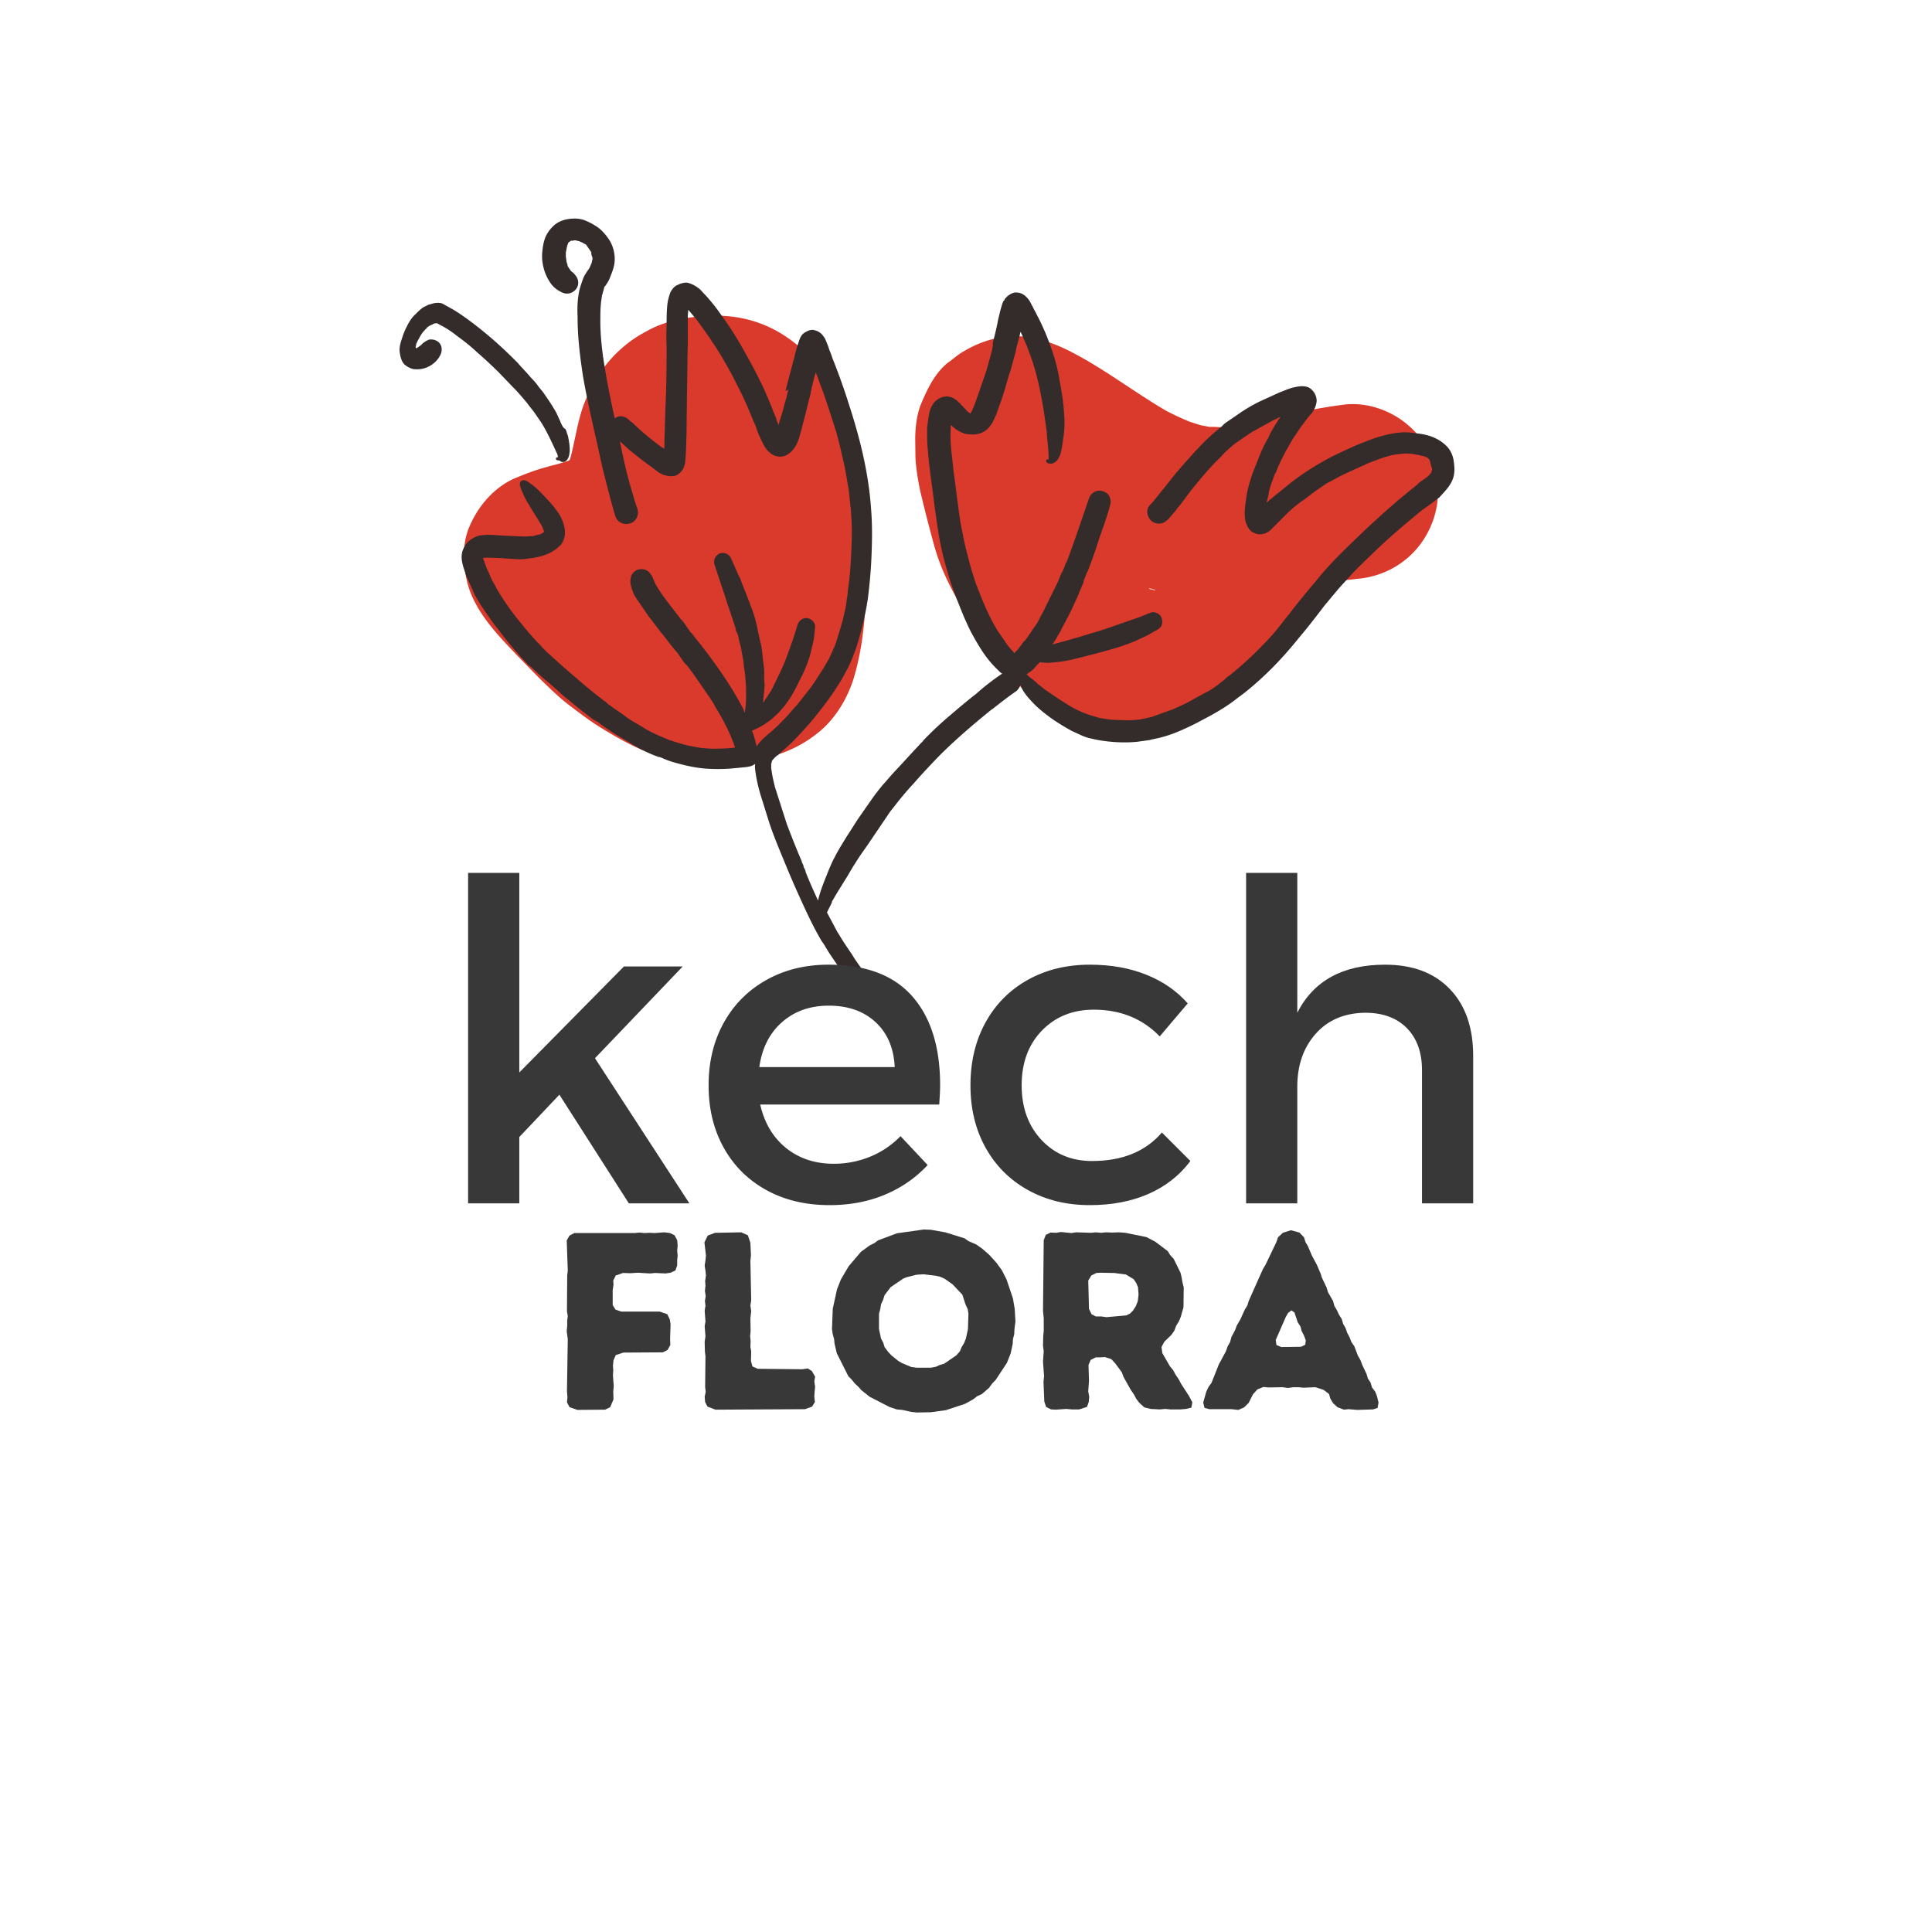 <?xml version="1.0" encoding="UTF-8"?>
<svg data-bbox="77.555 42.424 208.389 231.738" height="500" viewBox="0 0 375 375" width="500" xmlns="http://www.w3.org/2000/svg" data-type="color">
    <g>
        <defs>
            <clipPath id="df71647a-8f58-4796-8152-8f22de8bf3f3">
                <path d="M177 65h103v78H177Zm0 0"/>
            </clipPath>
            <clipPath id="817d1a24-5093-4f4c-a4c9-7497fd9d7705">
                <path d="m297.074 109.766-143.457 98.468L61.09 73.438l143.453-98.473Zm0 0"/>
            </clipPath>
            <clipPath id="ae18e5de-55d5-4a1e-8ff2-7aa35f918cd2">
                <path d="m297.074 109.766-143.457 98.468L61.09 73.438l143.453-98.473Zm0 0"/>
            </clipPath>
            <clipPath id="cd7472e8-fbcc-4990-9880-eecce553f0a3">
                <path d="M90 61h79v88H90Zm0 0"/>
            </clipPath>
            <clipPath id="8bdb91fb-e3c7-47ea-8174-23f04205d9d8">
                <path d="m297.074 109.766-143.457 98.468L61.09 73.438l143.453-98.473Zm0 0"/>
            </clipPath>
            <clipPath id="229eba6b-f475-4e6e-a50f-e80d86f92fd5">
                <path d="m297.074 109.766-143.457 98.468L61.09 73.438l143.453-98.473Zm0 0"/>
            </clipPath>
            <clipPath id="c0188fed-d3fc-4dd2-a2fb-5681f62e5185">
                <path d="M89 42h194v156H89Zm0 0"/>
            </clipPath>
            <clipPath id="6cb1f8bc-33c5-4ae7-be26-f02ac759e5a0">
                <path d="m297.074 109.766-143.457 98.468L61.09 73.438l143.453-98.473Zm0 0"/>
            </clipPath>
            <clipPath id="0d3849f5-5a7d-487f-a125-d4720bdaa2ba">
                <path d="m297.074 109.766-143.457 98.468L61.09 73.438l143.453-98.473Zm0 0"/>
            </clipPath>
            <clipPath id="7a33526b-605d-4f91-909d-b692cfd6e07b">
                <path d="M203 117h1v2h-1Zm0 0"/>
            </clipPath>
            <clipPath id="a895149c-8cf0-4bda-bef6-95c9afdfd023">
                <path d="m297.074 109.766-143.457 98.468L61.09 73.438l143.453-98.473Zm0 0"/>
            </clipPath>
            <clipPath id="e73fe09c-a5c5-477a-8460-12db71e1e3fc">
                <path d="m297.074 109.766-143.457 98.468L61.09 73.438l143.453-98.473Zm0 0"/>
            </clipPath>
            <clipPath id="42b4bb9f-4b3c-41bf-ac84-834864914b4f">
                <path d="M203 118h1v1h-1Zm0 0"/>
            </clipPath>
            <clipPath id="2c6140c2-e26c-4bc5-bb87-4608ed6cc149">
                <path d="m297.074 109.766-143.457 98.468L61.09 73.438l143.453-98.473Zm0 0"/>
            </clipPath>
            <clipPath id="99607548-b79b-4edd-a82b-8365019944fa">
                <path d="m297.074 109.766-143.457 98.468L61.09 73.438l143.453-98.473Zm0 0"/>
            </clipPath>
            <clipPath id="0e991be7-1d78-4fe9-9975-01fb510dc67f">
                <path d="M77 58h34v32H77Zm0 0"/>
            </clipPath>
            <clipPath id="04563a2c-14ad-414c-8580-5b04e42caeac">
                <path d="m297.074 109.766-143.457 98.468L61.09 73.438l143.453-98.473Zm0 0"/>
            </clipPath>
            <clipPath id="c9ccdb52-4412-463c-9cb2-b3e9c4ef749e">
                <path d="m297.074 109.766-143.457 98.468L61.09 73.438l143.453-98.473Zm0 0"/>
            </clipPath>
        </defs>
        <g clip-path="url(#df71647a-8f58-4796-8152-8f22de8bf3f3)">
            <g clip-path="url(#817d1a24-5093-4f4c-a4c9-7497fd9d7705)">
                <g clip-path="url(#ae18e5de-55d5-4a1e-8ff2-7aa35f918cd2)">
                    <path d="M204.11 138.102a39 39 0 0 0 4.894 2.648c1.855.777 3.976 1.52 5.996 1.895 3.492.39 7.016.609 10.387-.243 3.543-.816 6.746-2.132 9.668-4.285 5.742-4.238 9.55-10.222 13.66-15.976 2.11-2.914 4.45-5.696 6.793-8.473a73 73 0 0 1 4.883-1.008c.968-.078 1.941-.16 3.011-.308 4.59-.364 8.817-2.532 11.72-5.993 2.804-3.39 4.32-7.804 3.925-12.222-.195-4.559-2.363-8.785-5.824-11.688-3.223-2.773-7.871-4.422-12.223-3.926-3.918.489-7.797 1.247-11.605 2.102-3.176.715-6.383 1.594-9.528 2.14-.969.079-1.84.094-2.812.172-.774-.054-1.543-.113-2.246-.07l-1.684-.312c-.738-.223-1.312-.418-2.05-.64-1.622-.65-3.137-1.368-4.727-2.185-6.114-3.57-11.739-7.921-17.918-11.156-4.66-2.52-10.25-4.254-15.563-2.804-2.37.601-4.27 1.464-6.332 2.734-.097.066-.3.203-.398.273-.7.477-1.426 1.125-2.125 1.602-2.653 2.117-4.117 5.32-5.383 8.39-.711 1.954-.95 4.168-.988 6.247.015 1.308.035 2.617.05 3.921.13 2.114.496 4.352.961 6.528a300 300 0 0 0 2.516 9.855c.918 3.473 2.305 6.774 4.059 9.97 3.578 6.925 7.894 13.64 13.867 18.92 1.46 1.49 3.222 2.774 5.015 3.892m20.097-23.477s.102-.066 0 0q.153-.099 0 0c.102-.066 0 0 0 0m.102-.066c-.102.066-.168-.032-.27.035-.234-.13-.406-.16-.742-.223-.168-.031-.234-.133-.305-.23.238.129.504.093.742.222.336.063.407.164.575.196m0 0" fill="#d93a2b" data-color="1"/>
                </g>
            </g>
        </g>
        <g clip-path="url(#cd7472e8-fbcc-4990-9880-eecce553f0a3)">
            <g clip-path="url(#8bdb91fb-e3c7-47ea-8174-23f04205d9d8)">
                <g clip-path="url(#229eba6b-f475-4e6e-a50f-e80d86f92fd5)">
                    <path d="M146.793 62.504c-3.606-1.191-7.297-1.445-11.012-1.094-3.281.348-6.793 1-9.789 2.617-.965.516-2.031 1.098-2.926 1.715-2.89 1.985-5.468 4.633-7.27 7.778-1.148 1.957-2.226 4.02-2.901 6.238-.868 2.797-1.329 5.754-2.028 8.578-.062.336-.195.574-.258.91l-.296.203c-.735.211-1.57.492-2.305.703-.637.141-1.27.285-1.738.457-2.372.606-4.438 1.438-6.606 2.336-4.098 1.934-7.133 5.63-8.785 9.844-1.258 3.504-1.008 7.29-.02 10.863 1.547 5.243 5.625 9.477 9.332 13.383 1.465 1.488 2.993 3.078 4.457 4.567 1.766 1.718 3.602 3.539 5.5 5.023 2.133 1.613 4.336 3.328 6.598 4.703 3.281 2 6.66 3.934 10.262 5.125 4.515 1.45 9.152 2.223 13.906 1.89a38.6 38.6 0 0 0 5.524-.71c4.414-.832 8.617-2.399 12.199-5.297 3.449-2.66 5.972-6.887 7.191-11.094 2.211-7.672 2.402-15.722 2.227-23.664a38 38 0 0 0-.227-4.39c-.074-.536-.05-1.141-.125-1.676.074-4.594-.121-9.149-1.121-13.594-2.191-10.668-8.98-21.84-19.789-25.414m0 0" fill="#d93a2b" data-color="1"/>
                </g>
            </g>
        </g>
        <g clip-path="url(#c0188fed-d3fc-4dd2-a2fb-5681f62e5185)">
            <g clip-path="url(#6cb1f8bc-33c5-4ae7-be26-f02ac759e5a0)">
                <g clip-path="url(#0d3849f5-5a7d-487f-a125-d4720bdaa2ba)">
                    <path d="M168.227 189.414c-.957-1.398-2.016-2.723-2.875-4.187-.887-1.297-1.778-2.59-2.567-3.954l-.07-.101-.137-.2.07.102c-.273-.398-.449-.867-.722-1.265.07.097.137.199.137.199l-1.547-2.895c.293-.64.687-1.351.98-1.992l-.101.066c.101-.066.03-.167.132-.234.032-.168.13-.238.262-.473.652-1.183 1.375-2.265 2.129-3.515.723-1.082 1.277-2.2 2-3.281.758-1.25 1.578-2.403 2.402-3.551 1.446-2.168 2.989-4.399 4.438-6.567 1.48-1.894 2.965-3.793 4.586-5.492 1.55-1.797 3.168-3.496 4.789-5.195 3.207-3.227 6.722-6.227 10.203-9.055l-.098.067.297-.203-.2.136.599-.41-.2.137c1.426-1.125 2.953-2.32 4.45-3.348.398-.273.66-.746.921-1.219.067.102.137.2.106.368.621 1.332 1.64 2.39 2.66 3.449 2.14 2.05 4.543 3.629 7.145 5.066l1.922.88c.64.292 1.382.519 2.054.644 1.41.347 2.856.53 4.399.644 1.379.082 2.851.094 4.359-.058.805-.114 1.605-.223 2.41-.336.735-.211 1.535-.32 2.27-.532 1.37-.355 2.773-.879 4.004-1.43 1.234-.554 2.566-1.175 3.73-1.827 2.598-1.344 5.027-2.72 7.281-4.559.2-.137.301-.203.5-.34l-.101.067c2.125-1.606 4.113-3.407 6.031-5.313a72 72 0 0 0 5.05-5.668c1.786-2.102 3.497-4.305 5.11-6.437.89-1.051 1.684-2.036 2.574-3.086.891-1.051 1.852-2.004 2.743-3.055l1.289-1.324c2.02-1.973 4.035-3.946 6.125-5.817 2.086-1.87 4.242-3.644 6.394-5.418l-.098.07c.2-.136.399-.273.696-.48-.098.07-.2.137-.2.137l.5-.344-.101.07.2-.136.1-.07c.7-.477 1.427-1.126 2.126-1.602.988-1.121 2.246-2.277 2.726-3.926.29-1.078.207-2.05.059-3.121-.148-1.07-.633-2.203-1.445-2.965-1.395-1.387-3.18-2.066-5.13-2.344-1.277-.148-2.62-.398-3.96-.214-2.207.199-4.512.902-6.578 1.734-1.403.52-2.637 1.074-3.97 1.695-1.331.621-2.663 1.242-3.827 1.895-2.43 1.375-4.89 2.918-7.145 4.758-1.226.988-2.355 1.91-3.582 2.898-.199.137-.43.441-.629.578-.039-.265.094-.504.157-.84.062-.336.222-.742.218-1.175.223-.743.348-1.415.641-2.055.195-.57.387-1.145.68-1.785 0 0-.098.066-.032.168.102-.07.032-.168.133-.239.063-.336.293-.64.356-.976.261-.473.457-1.043.718-1.516.262-.476.555-1.117.817-1.59.492-.777.914-1.652 1.406-2.433.594-.844 1.086-1.621 1.676-2.469l-.098.07.098-.07.101-.066-.101.066c.562-.68 1.055-1.457 1.715-2.203l.101-.067c.559-.68.985-1.554 1.07-2.496.02-1.039-.566-2.105-1.511-2.629-.875-.421-1.945-.273-2.95-.027-.902.18-1.769.629-2.6.906-1.235.555-2.567 1.176-3.802 1.73a30 30 0 0 0-3.992 2.302l-1.691 1.16-.797.547c-.3.207-.7.48-.93.785-1.027.851-2.055 1.703-3.113 2.722-2.02 1.973-3.902 4.145-5.781 6.317-.895 1.05-1.715 2.203-2.606 3.254-.89 1.05-1.613 2.133-2.574 3.086-.762.812-.645 2.054.074 2.883.715.828 1.988.976 2.887.363.598-.41 1.058-1.02 1.621-1.7.43-.44.691-.913 1.121-1.355.79-.984 1.512-2.066 2.305-3.05 1.582-1.966 3.265-4 5.082-5.837.633-.578 1.191-1.254 1.82-1.832s1.258-1.16 1.957-1.636c.2-.137.399-.274.496-.344.2-.137.5-.34.797-.547.5-.34.899-.613 1.399-.957.398-.273.863-.45 1.261-.723 1.067-.582 2.133-1.168 3.196-1.75.468-.175.867-.449 1.332-.625a29.6 29.6 0 0 0-2.262 3.754c.101-.066.031-.168.133-.238-.133.238-.164.406-.293.644-.754 1.25-1.34 2.532-1.86 3.915l-.972 2.425c-.325.809-.582 1.72-.805 2.457-.45 1.485-.633 2.926-.812 4.371-.063.336-.028.602-.09.942.011.871-.008 1.91.441 2.773.242.567.586 1.067 1.059 1.328.472.262.875.426 1.312.418.942.09 1.906-.43 2.567-1.175.957-.95 1.816-1.832 2.777-2.786a22.6 22.6 0 0 1 3.184-2.625c.796-.546 1.625-1.261 2.523-1.878l1.394-.957c.497-.344.895-.618 1.461-.86 1.168-.652 2.23-1.234 3.364-1.719 1.332-.625 2.566-1.175 3.898-1.796 1.3-.454 2.535-1.008 3.906-1.364.735-.21 1.368-.351 2.07-.394.438-.008.805-.114 1.243-.117.601.023 1.207.05 1.71.144l1.009.188c.168.03.406.16.671.125.239.128.575.191.81.324.07.097.237.129.304.23l.07.098.067.101.07.098c.066.102.035.27.105.367.14.637.18.903.317 1.102.066.101-.032.172.035.27 0 0 .07.101-.031.167l-.032.168s-.097.07-.03.168c-.099.07-.032.168-.13.239-.101.066-.133.234-.23.304-.332.371-.828.715-1.328 1.055-.399.273-.797.547-1.125.922a141 141 0 0 0-7.856 6.71c-2.086 1.872-4.105 3.845-6.125 5.817-2.02 1.973-3.969 4.043-5.781 6.313-1.781 2.105-3.465 4.14-5.078 6.273-.89 1.05-1.715 2.203-2.606 3.254-.789.98-1.648 1.867-2.508 2.75-2.05 2.14-4.136 4.012-6.394 5.852-.399.273-.695.48-1.027.851.101-.066.199-.137.199-.137-.696.48-1.324 1.059-2.024 1.54-.597.41-1.097.75-1.761 1.062q-1.599.874-3.196 1.754c-1.066.582-2.297 1.137-3.43 1.621-1.304.453-2.702.977-4.003 1.43-.903.18-1.64.39-2.442.5-.972.082-1.773.191-2.714.105-1.04-.02-2.079-.039-3.188-.16-.672-.125-1.445-.18-2.184-.406-.742-.223-1.648-.48-2.46-.805a22 22 0 0 1-2.395-1.14c-1.723-1.016-3.348-2.098-5.04-3.282-.542-.363-.983-.793-1.523-1.156-.441-.43-.882-.86-1.425-1.219-.305-.23-.61-.46-.817-.762.301-.203.598-.41.797-.546.399-.274.73-.645.961-.954.23-.304.531-.507.762-.812l.168.031c.433-.008.937.086 1.375.082 1.844-.094 3.715-.351 5.453-.812 2.64-.64 5.379-1.348 8.05-2.153 1.204-.386 2.505-.84 3.637-1.324.664-.312 1.332-.62 2-.933.766-.38 1.461-.86 2.13-1.168.398-.274.796-.547.89-1.051.16-.406.086-.942-.086-1.406-.379-.766-1.426-1.223-2.191-.844-.098.07-.266.039-.465.176-1.235.55-2.438.937-3.739 1.39-2.503.84-4.937 1.778-7.41 2.446-2.402.773-4.875 1.441-7.347 2.113.23-.305.492-.778.722-1.082.293-.64.754-1.254 1.047-1.895.293-.64.656-1.18.95-1.82.656-1.184 1.242-2.465 1.827-3.746.293-.64.586-1.285.778-1.856.293-.64.586-1.28.781-1.855l-.101.07c.292-.64.52-1.383.812-2.023 0 0-.102.066-.031.168a87 87 0 0 0 2.195-6.2c.774-2.288 1.617-4.48 2.223-6.8.191-.574.117-1.11-.125-1.676s-.715-.828-1.29-1.023c-1.144-.387-2.308.265-2.695 1.414-.773 2.289-1.515 4.41-2.289 6.699-.71 1.957-1.324 3.84-2.132 5.863 0 0 .097-.066.03-.168-.132.238-.261.473-.323.809l.03-.168c-.03.168-.163.406-.195.574-.128.234-.16.402-.292.64l-.098.067c-.488 1.215-.973 2.43-1.63 3.61-.585 1.285-1.241 2.464-1.827 3.75-.13.234-.16.402-.36.538l.098-.066c-.031.168-.129.234-.262.473-.129.234-.261.472-.293.64-.39.707-.785 1.418-1.343 2.098-.493.777-.985 1.555-1.547 2.23l-.098.07-.101.067.101-.066-.101.066-.098.07.098-.07c-.098.07-.13.238-.23.305l.1-.067-.1.067-.099.07.098-.07c-.098.07-.098.07-.129.238-.332.375-.695.914-1.023 1.29-.102.066-.301.202-.332.37l-.098.07c-.512-.53-1.09-1.16-1.5-1.757-.613-.899-1.164-1.695-1.777-2.59-1.2-1.961-2.133-3.961-3.035-6.129-.52-1.402-1.141-2.734-1.567-4.203-.453-1.3-.805-2.672-1.16-4.04-.352-1.37-.707-2.741-.96-4.179a52 52 0 0 1-.727-4.047c-.372-2.675-.672-5.254-1.047-7.93-.184-1.34-.27-2.745-.457-4.085-.118-1.239-.235-2.477-.184-3.684.027-.605.02-1.043.047-1.644.371.328.812.757 1.285 1.02.777.495 1.59.82 2.461.808.937.086 1.742-.028 2.605-.473 1.168-.652 1.82-1.836 2.309-3.05.098-.067.031-.169.129-.235.71-1.953 1.422-3.91 1.965-5.895.258-.91.512-1.816.867-2.793q.431-1.618.863-3.23l.031-.168-.062.336c.191-.574.219-1.176.41-1.75l-.062.336c.187-1.008.543-1.985.73-2.992.45.863.73 1.699 1.11 2.464.761 1.97 1.457 3.836 1.957 5.84.812 3.11 1.355 6.25 1.8 9.465-.066-.101.032-.168-.035-.27.149 1.07.297 2.145.348 3.282.183 1.34.27 2.746.289 4.055-.305-.23-.637.14-.43.441.137.2.371.328.64.293.403.16.802-.113 1.102-.316q.446-.31.692-.915c.23-.304.293-.64.355-.98.227-.738.281-1.512.438-2.352-.008-.433.156-.84.148-1.273.063-.34.059-.773.121-1.11-.011-.87.043-1.644-.066-2.445-.106-2.715-.645-5.425-1.113-8.03-.543-2.712-1.45-5.313-2.524-7.946-.555-1.235-1.039-2.367-1.691-3.531-.242-.567-.582-1.067-.824-1.633-.208-.301-.383-.766-.586-1.067-.547-.797-1.364-1.554-2.403-1.574-.504-.094-1.07.148-1.469.422-.101.066-.199.137-.3.203-.2.137-.328.375-.528.512-.132.234-.164.406-.363.543-.293.64-.418 1.312-.61 1.883-.124.671-.32 1.246-.445 1.918-.25 1.343-.597 2.757-.918 4.003l.032-.168s-.098.067-.032.168c-.03.168-.093.504-.125.672l.102-.07-.062.336-.032.168-.031.168-.031.168s-.102.07-.031.168l-.102.07.101-.07-.03.168c-.512 1.82-.958 3.734-1.637 5.523-.579 1.715-1.16 3.434-1.84 5.219-.16.406-.325.809-.586 1.281 0 0-.098.07-.031.168l-.168-.031c-.067-.098-.235-.129-.305-.23-.238-.13-.305-.231-.442-.43-.375-.328-.578-.63-.953-.957-.136-.2-.273-.399-.441-.43a2.2 2.2 0 0 0-.746-.66c-.305-.23-.54-.363-.88-.426-1.144-.387-2.374.168-3.136.98-.558.68-.883 1.489-1.039 2.329s-.215 1.613-.371 2.453c-.012 1.476-.027 2.95.129 4.457.203 2.644.574 5.324.945 8 .34 2.844.711 5.523 1.153 8.3.441 2.774 1.148 5.516 1.953 8.188.808 2.668 1.883 5.305 2.957 7.938.554 1.234 1.039 2.367 1.691 3.53.653 1.165 1.375 2.43 2.13 3.524a20.5 20.5 0 0 0 2.487 2.985c.371.332.645.73 1.118.992l-.399.273-.098.067a45 45 0 0 0-4.48 3.515l.102-.07c-1.829 1.402-3.583 2.899-5.34 4.399a66 66 0 0 0-5.164 4.863l.101-.067c-.23.305-.531.508-.762.817-1.62 1.695-3.27 3.562-4.89 5.262-.762.812-1.55 1.796-2.313 2.613-.789.98-1.582 1.965-2.304 3.047-.825 1.152-1.547 2.234-2.368 3.386-.722 1.082-1.476 2.332-2.199 3.414-.754 1.25-1.61 2.57-2.297 3.922-.652 1.18-1.14 2.395-1.625 3.61-.648 1.617-1.297 3.234-1.71 4.984-.864-1.898-1.727-3.8-2.493-5.766.07.098.137.2.137.2-.106-.368-.379-.766-.484-1.133l.07.097c-.106-.367-.313-.664-.418-1.03l.07.097c-1.039-2.367-1.976-4.8-2.914-7.234q-1.159-3.61-2.312-7.211c-.246-1.004-.496-2.004-.645-3.079-.039-.265-.074-.535-.113-.8.031-.168.062-.336-.004-.438l.062-.336.032-.168s.097-.066.031-.168c0 0 .098-.066.031-.168.2-.136.23-.304.43-.441.23-.305.527-.508.828-.715 1.16-1.09 2.387-2.078 3.477-3.266 1.191-1.257 2.28-2.445 3.402-3.8 2.14-2.645 4.219-5.387 5.918-8.461.293-.64.656-1.184.95-1.824.292-.641.585-1.282.776-1.856.489-1.215.875-2.36 1.192-3.602a57 57 0 0 0 1.644-7.433c.364-2.887.625-5.707.723-8.559.125-3.02.152-5.968-.086-8.882-.465-6.868-2.098-13.516-4.195-19.993a123 123 0 0 0-3.313-9.308c-.21-.735-.59-1.5-.8-2.235a36 36 0 0 0-.657-1.601c-.273-.399-.55-.797-.855-1.028-.371-.332-.946-.523-1.45-.617-.601-.027-1.167.215-1.765.625-.402.274-.664.746-.824 1.153a59 59 0 0 0-.614 1.886c-.222.739-.378 1.578-.605 2.32l.063-.335c-.473 2.086-1.118 4.14-1.59 6.222.566-.242.664-.308.597-.41-.062.336-.226.742-.289 1.078s-.125.672-.285 1.078c-.062.336-.226.739-.289 1.075l.063-.336c-.188 1.008-.543 1.984-.797 2.894-.164.406-.227.742-.32 1.246-.106-.367-.38-.765-.485-1.132.07.097.07.097.137.199-.348-.934-.727-1.703-1.004-2.535-.66-1.602-1.32-3.204-2.078-4.735s-1.516-3.062-2.305-4.426c-1.617-2.996-3.332-5.921-5.348-8.644a37.5 37.5 0 0 0-3.242-4.082c-.371-.328-.644-.727-1.02-1.059-.675-.558-1.386-.953-2.128-1.175-.57-.196-1.305.015-1.774.19-.199.138-.465.173-.664.31-.199.136-.5.343-.629.578-.332.375-.593.847-.687 1.351-.164.406-.258.91-.352 1.414-.242 1.782-.148 3.621-.226 5.434-.043 1.644.078 3.316.035 4.96-.024 3.388-.043 6.774-.235 10.13q-.063 2.464-.132 4.93c-.086.94-.008 1.91-.094 2.85-.168-.03-.305-.23-.473-.26-2.066-1.516-4.101-3.196-5.937-5.016.07.097.136.199.136.199-.304-.23-.441-.43-.746-.66-.441-.43-1.113-.555-1.55-.551-.434.008-.735.21-1.032.418-.855-3.813-1.613-7.692-2.203-11.535.031-.172-.105-.371-.074-.54-.297-2.14-.496-4.35-.523-6.527.011-1.476-.004-2.785.175-4.226.094-.504.09-.942.25-1.348.063-.336.227-.738.29-1.074.03-.168.062-.336.261-.473.36-.543.723-1.082.914-1.656.324-.809.649-1.617.805-2.457.312-1.684-.113-3.586-1.07-4.98-.618-.899-1.332-1.727-2.18-2.32a12.5 12.5 0 0 0-2.531-1.34c-.977-.356-2.016-.376-3.086-.227-.805.113-1.641.39-2.336.87-.102.067-.2.138-.301.204-.727.648-1.387 1.394-1.844 2.441-.324.809-.512 1.817-.597 2.758-.153 1.274.035 2.613.418 3.817a9.4 9.4 0 0 0 1.136 2.296c.551.797 1.227 1.36 2.106 1.782.945.523 2.015.375 2.777-.442.758-.812.64-2.05-.004-2.781-.277-.398-.582-.629-.887-.86q-.1-.15-.203-.3c-.07-.098-.136-.2-.273-.399-.07-.097-.207-.296-.176-.464-.066-.102-.035-.27-.172-.47l-.113-.8c-.035-.27-.074-.535-.043-.703s-.035-.27-.004-.438l.188-1.007.03-.168s.098-.07.032-.168c0 0 .098-.07.031-.168l.098-.07s.102-.067.031-.169l-.097.07c.097-.07.128-.238.328-.374l.101-.067.098-.07.101-.066c.098-.07.098-.07.266-.04.168.032.367-.105.535-.074.168.032.27-.035.336.063l.336.062.168.032c.238.132.406.164.645.293l.707.394c.07.098.07.098.136.2.07.097.137.199.207.296l.41.598.204.3c.07.098.07.098.039.266.035.27.074.54.21.739.067.097-.03.167.036.265-.031.168.039.27-.063.336l-.093.504c-.032.168-.13.238-.16.406-.133.235-.165.403-.294.64-.363.54-.824 1.15-1.117 1.794-.324.808-.547 1.547-.773 2.289-.41 1.75-.488 3.559-.395 5.402-.015 3.824.473 7.739 1.063 11.586.797 4.582 1.867 9.13 2.863 13.574.469 2.172.934 4.344 1.496 6.45.602 2.37 1.207 4.746 1.906 7.046.387 1.204 1.668 1.79 2.871 1.403 1.2-.383 1.786-1.664 1.403-2.867-.524-1.403-.875-2.77-1.3-4.239a6 6 0 0 1-.353-1.37c.067.097.036.265.036.265-.067-.098-.035-.266-.106-.367-.668-2.469-1.172-4.91-1.676-7.352.68.563 1.258 1.192 1.938 1.75 1.285 1.024 2.644 2.145 4.031 3.098l.914.691c.61.461 1.219.922 1.89 1.047a3.75 3.75 0 0 0 1.712.145c.539-.075.937-.348 1.265-.723.73-.645.918-1.652.973-2.426.113-1.543.16-3.187.203-4.832.047-1.64.024-3.383.067-5.027.02-3.387.109-6.676.132-10.059.043-1.644.09-3.289.067-5.031-.012-.871.008-1.91-.004-2.781-.008-.438.086-.942.078-1.38.512.532.922 1.13 1.434 1.661a100 100 0 0 1 4.789 6.973c.925 1.562 1.78 3.027 2.61 4.66.894 1.73 1.722 3.363 2.515 5.16.488 1.137.902 2.168 1.386 3.3.313.669.555 1.235.696 1.872.312.664.554 1.23.867 1.898.379.766.758 1.531 1.434 2.09q.766.796 1.925.883c1.543.113 2.832-1.215 3.418-2.496.39-.707.547-1.551.774-2.29.222-.741.347-1.413.574-2.152l-.063.336.125-.675-.03.168c.48-1.649.792-3.329 1.273-4.977l-.032.168.032-.168.03-.168.095-.504-.032.168.063-.336.031-.168.125-.672-.062.336c.254-.91.441-1.918.796-2.894.418 1.03.805 2.234 1.22 3.27.976 2.698 1.85 5.472 2.726 8.241.527 1.836.957 3.743 1.387 5.649.457 1.738.648 3.512 1.007 5.316.188 1.34.274 2.746.461 4.082.086 1.41.172 2.817.188 4.121a109 109 0 0 1-.192 5.704 65 65 0 0 1-.558 5.808c-.063.336-.024.606-.086.942-.156.84-.215 1.609-.371 2.449-.157.843-.38 1.582-.535 2.422-.48 1.648-.961 3.3-1.543 5.015-.422.88-.746 1.688-1.172 2.567a44 44 0 0 1-2 3.277 33 33 0 0 1-1.907 2.777c-.792.98-1.484 1.895-2.273 2.88-.86.882-1.55 1.796-2.414 2.683-.86.883-1.719 1.765-2.645 2.547-1.027.855-2.054 1.707-2.78 2.789-.106-.367-.212-.735-.247-1.004-.21-.735-.422-1.469-.664-2.035.098-.07.266-.04.465-.176.668-.309 1.433-.688 2.031-1.098s1.297-.89 1.824-1.398c.63-.582 1.16-1.09 1.621-1.7.43-.44.79-.984 1.153-1.523.23-.305.363-.543.594-.847.16-.407.39-.711.652-1.184l1.664-3.34c.586-1.281 1.105-2.664 1.453-4.078.125-.672.352-1.41.477-2.086.156-.84.242-1.777.3-2.55.157-.84-.558-1.669-1.398-1.825-.508-.094-.875.012-1.273.285q-.446.31-.692.914a97 97 0 0 1-2.289 6.703c-.68 1.785-1.496 3.375-2.344 5.13-.16.402-.39.706-.554 1.113.101-.07.03-.168.132-.239-.496.778-1.085 1.625-1.578 2.403-.101.07-.199.136-.132.238.062-.336.125-.672.09-.942.093-.503.085-.937.179-1.445.027-.601.121-1.105.047-1.64-.074-.536-.05-1.141-.055-1.575.055-.773-.054-1.578-.168-2.379-.11-.804-.152-1.507-.265-2.312-.043-.703-.254-1.438-.399-2.07-.14-.637-.285-1.27-.426-1.907-.039-.27-.144-.636-.18-.902-.105-.367-.144-.637-.25-1.004-.14-.633-.382-1.2-.593-1.937-.313-.664-.453-1.301-.766-1.965-.453-1.301-1.007-2.535-1.527-3.938.066.102.066.102.137.2-.137-.2-.242-.567-.38-.766l-.07-.098c-.55-1.234-1.039-2.367-1.59-3.601-.449-.864-1.523-1.153-2.288-.774l-.2.137c-.601.41-.925 1.219-.644 2.055.664 2.035 1.398 4.171 2.062 6.207.598 1.937 1.293 3.804 1.887 5.742-.066-.102.031-.168-.035-.27.035.27.105.367.14.637.04.27.145.637.282.836l.066.098.07.101-.07-.101c.176.468.25 1.004.356 1.37.074.536.316 1.102.39 1.637.149 1.07.465 2.172.516 3.313.11.805.289 1.707.3 2.578.114.8.126 1.672.137 2.547a27 27 0 0 1-.097 2.848c-.063.335-.125.675-.117 1.109-.137-.2-.207-.297-.243-.566-1.343-2.598-2.816-4.958-4.457-7.348a99 99 0 0 0-5.09-6.774l.137.2-.203-.297c-.207-.301-.41-.598-.715-.828-.07-.102-.136-.2-.207-.301l.137.2-.477-.696c-.07-.102-.136-.2-.207-.301l.07.102.067.097.07.102c-.07-.102-.136-.2-.207-.301l.07.102-.343-.5.137.199-.34-.496.066.097c-.207-.297-.41-.597-.715-.828l.067.102-.067-.102-.07-.097.07.097-.07-.097c-1.535-2.028-3.172-3.98-4.508-6.145-.34-.496-.515-.965-.758-1.531-.105-.367-.379-.766-.586-1.063-.476-.699-1.285-1.023-2.187-.843-.805.113-1.566.925-1.621 1.699-.031.168-.094.504-.059.77-.031.167.04.269.075.534.039.27.175.47.144.637.106.367.242.567.348.934.242.566.652 1.164.996 1.664l2.05 2.988c.852 1.027 1.672 2.223 2.528 3.254.781.926 1.535 2.023 2.316 2.95l-.136-.2c.273.398.714.828.992 1.227-.07-.098-.137-.2-.137-.2.066.102.137.2.203.301.07.098.207.3.274.399l-.137-.2.273.399.07.101.137.2-.07-.102.137.2c.273.398.48.698.851 1.027l-.066-.098c1.055 1.324 1.945 2.621 2.902 4.016l1.575 2.292c.41.598.82 1.196 1.199 1.961 1.199 1.961 2.3 3.993 3.133 6.059.105.367.312.668.417 1.035.036.266.172.465.211.735-1.34.187-2.644.203-3.953.222-.87.012-1.812-.078-2.75-.164l-2.523-.469a54 54 0 0 1-3.703-1.125c-.235-.129-.403-.16-.64-.293-1.384-.515-2.731-1.203-3.915-1.859-.234-.129-.543-.36-.777-.492-1.016-.621-2.13-1.176-3.11-1.969-.918-.691-1.93-1.312-2.843-2.004-.239-.133-.543-.363-.68-.562l-.07-.098.07.098c-2.067-1.516-4.102-3.196-5.965-4.848-2.035-1.684-4.039-3.531-5.973-5.281l-.07-.102c-.137-.199-.305-.23-.441-.43-.067-.101-.305-.23-.371-.331.066.101.136.199.234.132a48 48 0 0 1-3.883-4.37c-.851-1.032-1.77-2.157-2.523-3.255-.82-1.195-1.64-2.39-2.364-3.656-.308-.664-.718-1.262-1.03-1.93-.243-.566-.485-1.132-.798-1.8-.308-.664-.453-1.301-.761-1.965-.07-.102.03-.168-.04-.27.27-.035.438-.004.704-.043 1.207.051 2.515.032 3.793.184.601.023 1.375.082 1.976.105.774.059 1.477.016 2.281-.097.801-.11 1.606-.223 2.34-.434.637-.14 1.203-.383 1.77-.625.863-.45 1.66-.996 2.324-1.742 1.184-1.692.688-3.7-.14-5.328-.38-.766-.891-1.297-1.368-1.996-.851-1.028-1.875-2.086-2.824-3.043-.441-.43-.883-.86-1.426-1.223-.304-.23-.61-.46-.847-.594-.305-.23-.809-.324-1.106-.117-.101.067-.101.067-.2.137-.26.472-.089.941.087 1.406.105.367.308.668.414 1.035.312.664.691 1.43 1.101 2.031.723 1.262 1.61 2.56 2.332 3.82.137.2.274.4.38.77.07.098.105.368.175.465l.067.102.07.097-.3.207q-.149.102-.302.204c-.199.136-.465.175-.734.21-.098.07-.266.04-.367.106-.367.105-.735.21-1.07.148-.536.075-.97.082-1.575.055l-3.62-.152c-1.38-.082-2.821-.262-4.161-.074-.973.078-1.836.527-2.664 1.242-.531.508-.922 1.218-1.149 1.96-.347 1.41.106 2.712.56 4.016.21.735.519 1.399.897 2.164.247.567.555 1.235.797 1.801.621 1.332 1.442 2.527 2.332 3.824.754 1.098 1.504 2.192 2.356 3.22 1.742 2.323 3.582 4.577 5.555 6.597.07.097.07.097.136.199.07.098.305.23.375.332l-.07-.102c.07.102.305.23.375.332l-.137-.199c.953.957 2.07 1.95 3.121 2.84 1.055.89 2.106 1.781 2.989 2.64 2.035 1.684 4.066 3.364 6.132 4.88.07.101.07.101.239.132.066.098.066.098.234.13.07.1.238.132.305.23l-.067-.098s.067.098.168.031l.067.098.07.102c1.152.82 2.3 1.644 3.55 2.398q1.881 1.131 3.755 2.262c1.418.785 2.937 1.504 4.488 2.05l-.07-.097c.238.129.574.191.808.324 1.282.586 2.696.934 3.942 1.254 1.41.348 2.925.629 4.468.742a36 36 0 0 0 4.258.012c.703-.043 1.239-.117 1.942-.164.804-.11 1.675-.121 2.41-.332.367-.106.664-.313.867-.45-.094.505-.02 1.04.055 1.575.222 1.61.613 3.246 1.101 4.816q.74 2.351 1.473 4.707c.492 1.567 1.082 3.07 1.672 4.57 1.316 3.2 2.566 6.301 3.984 9.434s2.832 6.266 4.551 9.192l-.137-.2.34.496-.066-.097.136.199.067.098-.067-.098.34.496c.653 1.168 1.406 2.262 2.227 3.457.754 1.098 1.504 2.195 2.324 3.39 1.742 2.321 3.316 4.614 5.156 6.868Zm0 0" fill="#342b2b" data-color="2"/>
                </g>
            </g>
        </g>
        <g clip-path="url(#7a33526b-605d-4f91-909d-b692cfd6e07b)">
            <g clip-path="url(#a895149c-8cf0-4bda-bef6-95c9afdfd023)">
                <g clip-path="url(#e73fe09c-a5c5-477a-8460-12db71e1e3fc)">
                    <path d="M203.23 118.027c.102-.066.102-.066.032-.168.07.102-.032.168-.032.168m0 0" fill="#342b2b" data-color="2"/>
                </g>
            </g>
        </g>
        <g clip-path="url(#42b4bb9f-4b3c-41bf-ac84-834864914b4f)">
            <g clip-path="url(#2c6140c2-e26c-4bc5-bb87-4608ed6cc149)">
                <g clip-path="url(#99607548-b79b-4edd-a82b-8365019944fa)">
                    <path d="M203.2 118.195q.045-.252 0 0 .045-.252 0 0c-.032.168-.032.168-.13.239a.4.4 0 0 1 .13-.239m0 0" fill="#342b2b" data-color="2"/>
                </g>
            </g>
        </g>
        <g clip-path="url(#0e991be7-1d78-4fe9-9975-01fb510dc67f)">
            <g clip-path="url(#04563a2c-14ad-414c-8580-5b04e42caeac)">
                <g clip-path="url(#c9ccdb52-4412-463c-9cb2-b3e9c4ef749e)">
                    <path d="M108.766 81.86c-.106-.368-.38-.766-.485-1.133-.136-.2-.242-.567-.445-.864-.652-1.168-1.477-2.363-2.297-3.558-.34-.496-.781-.926-1.125-1.426-.41-.598-.918-1.129-1.43-1.656-.851-1.028-1.734-1.887-2.52-2.817-1.901-1.918-3.976-3.867-6.007-5.55-2.035-1.684-4.238-3.395-6.504-4.774q-1.061-.586-2.129-1.18c-.57-.191-1.105-.117-1.64-.043l-1.106.317c-.297.207-.664.312-.965.515-.597.41-1.027.852-1.457 1.293-.726.649-1.219 1.426-1.644 2.305a11 11 0 0 0-.746 1.684c-.387 1.148-.875 2.359-.657 3.53.11.806.36 1.806 1.036 2.368.238.129.304.23.543.36.234.132.402.164.64.292.402.165.84.157 1.277.153 1.743-.024 3.504-1.09 4.32-2.676a2.37 2.37 0 0 0 .282-1.512 1.8 1.8 0 0 0-.89-1.297 2.37 2.37 0 0 0-1.512-.28c-.465.175-.766.378-1.164.655l.101-.07c-.3.207-.43.442-.73.649-.102.066-.301.203-.399.273a6 6 0 0 0-.199.137l-.102.066-.066-.098-.07-.101s-.067-.098.031-.168l.031-.168.063-.336c.031-.168.133-.234.164-.402.129-.239.262-.477.39-.711.102-.07.032-.168.133-.239.13-.234.262-.472.492-.777.133-.234.332-.371.563-.676.098-.07.297-.207.328-.375.102-.066.3-.203.399-.273.199-.137.566-.242.765-.379a.93.93 0 0 1 .637-.145l.098-.066q.355.194.71.395c1.114.554 2.196 1.277 3.18 2.066 1.457 1.055 2.742 2.074 4 3.266 1.426 1.222 2.68 2.41 4.008 3.699q1.53 1.589 3.059 3.18c.953.957 1.804 1.984 2.656 3.015.41.598.988 1.227 1.398 1.824.48.696.957 1.395 1.367 1.993 1.067 1.761 1.997 3.761 2.86 5.66.137.199.176.468.242.566l-.066-.098c.066.098.105.368.175.465l-.07-.097.07.097s-.171-.031-.27.04c-.366.105-.124.671.243.566l.336.062.07.098a.905.905 0 0 0 1.04.02c.597-.41.753-1.25.808-2.024.02-1.04-.16-1.941-.34-2.844-.066-.097-.035-.265-.172-.465-.105-.367-.144-.636-.347-.937-.407-.16-.72-.828-.961-1.395m0 0" fill="#342b2b" data-color="2"/>
                </g>
            </g>
        </g>
        <path d="M133.812 233.572h-11.75l-13.484-21.094-7.781 8.219v12.875h-9.938v-64.14h9.938v38.734l20.312-20.578h11.407L115.484 205.4Zm0 0" fill="#393838" data-color="3"/>
        <path d="M160.79 187.244c7.258 0 12.688 2.047 16.281 6.14q5.405 6.127 5.407 17.282-.001 1.127-.172 3.719h-34.75q1.218 5.36 5.015 8.437 3.811 3.064 9.25 3.063a18.5 18.5 0 0 0 7.079-1.375 17.3 17.3 0 0 0 5.89-3.985l5.266 5.61q-3.457 3.721-8.297 5.75-4.846 2.031-10.719 2.03c-4.668 0-8.773-.976-12.312-2.937q-5.315-2.935-8.25-8.203-2.94-5.279-2.938-12.11-.002-6.825 2.938-12.14 2.935-5.309 8.25-8.297 5.31-2.983 12.062-2.984m12.875 19.875q-.269-5.532-3.719-8.719-3.454-3.201-9.078-3.203-5.438.002-9.078 3.203-3.627 3.187-4.406 8.719Zm0 0" fill="#393838" data-color="3"/>
        <path d="M225.1 201.166q-5.016-5.187-12.797-5.188-6.14.001-10.078 4.063c-2.618 2.71-3.922 6.25-3.922 10.625q0 6.486 3.844 10.594 3.843 4.094 9.812 4.093 8.812 0 13.563-5.531l5.53 5.531c-2.073 2.774-4.765 4.89-8.077 6.36q-4.971 2.203-11.453 2.203-6.738.002-12.016-2.938-5.268-2.935-8.203-8.203-2.94-5.279-2.938-12.11-.002-6.919 2.938-12.234 2.935-5.308 8.203-8.25 5.278-2.936 12.016-2.937 6.138 0 10.984 1.953c3.226 1.293 5.906 3.148 8.031 5.563Zm0 0" fill="#393838" data-color="3"/>
        <path d="M268.835 187.244q8.028 0 12.563 4.719 4.545 4.703 4.546 13v28.609h-9.937v-25.844q0-5.185-2.938-8.172-2.94-2.983-8.125-2.984-6.047.095-9.593 4.11c-2.368 2.68-3.547 6.093-3.547 10.25v22.64h-9.938v-64.14h9.938v27.14c3.164-6.219 8.844-9.328 17.031-9.328m0 0" fill="#393838" data-color="3"/>
        <path d="m110.047 272.193.094-.984-.094-1.125.156-10.157-.203-1.515.094-1.078v-.985l.11-.922-.157-.89.047-6.969.11-.922-.204-5.89.547-.938.922-.484h11.719l.937-.094.938.094 1.031-.047 1.031.047 1.766-.141 1.172.14.875.438.5.938.094 1.03-.094 1.032.094.922-.094.984v.938l-.344.984-.937.438-.985.14-2-.093-.984.093-2.407-.14-1.421.093-1.422-.046-1.422.484-.485.984.047.828-.156 1.032v2.906l.547.875 1.125.39h7.453l1.469.5.5 1.032.14.922-.093 2.937.047 1.094-.547.969-.922.453-7.656.047-1.47.484-.437 1.031-.109 1.032.063.937-.063.922.156 2.11-.094 1.03.047 1.516-.64 1.531-.985.485-5.39.047-1.516-.531Zm0 0" fill="#393838" data-color="3"/>
        <path d="m136.869 272.146-.094-1.031.203-.938-.11-.968.063-5.985-.109-.89-.047-1.954.156-.984-.156-1.969.156-.922-.156-2.109.156-.937-.109-.985.156-.875-.156-1.031.11-.984-.063-.938.156-1.078-.094-.922-.156-.984.156-1.032.094-.937-.297-2.547.64-1.328 1.423-.531 5.094-.094 1.28.578.485 1.469.11 2.406-.11 1.078.156 7.656-.156 1.032.156 1.078-.156 1.375.047 2.453-.094 1.031.094.969-.047 1.094.156.922-.047 1.812.282 1.078 1.031.453 8.64.094 1.079-.156.781.5.64 1.078-.156.938.157 1.078-.094.875-.063.984.11 1.078-.547.875-1.375.5-17.36.094-1.562-.594Zm0 0" fill="#393838" data-color="3"/>
        <path d="m177.926 274.162-1.031-.11-1.766-.39-1.078-.094-1.422-.484-3.828-1.97-1.61-1.28-.547-.625-.734-.688-.64-.797-.594-.578-2.25-4.469-.438-1.859-.094-.937-.25-.875-.156-1.032.156-3.969.829-3.78.734-1.86 1.531-2.61 2.39-2.796 1.673-1.22.89-.437.735-.547 3.672-1.375 5.203-.734 1.328.047 2.844.5 3.765 1.172.735.531 1.484.64 1.125.782 1.422 1.234 1.375 1.516 1.078 1.469.922 1.828 1.234 3.672.344 2.015.14 2.453-.187 1.422-.047 1.032-.25.968-.047.891-.39 1.86-.735 1.859-2.172 3.297-.671.687-.641.875-1.375 1.188-.937.437-.735.578-1.61.89-3.687 1.22-2.937.406Zm2.75-8.688.984-.187.734-.344.875-.25 2.36-1.625.687-.781.297-.735.531-.89.344-.875.39-1.813.095-3-.141-.875-.437-.937-.594-1.86-1.906-2.015-1.532-1.078-.875-.391-.89-.203-2.344-.281-1.375.093-1.922.485-.625.25-2.453 1.672-1.188 1.562-.28.89-.407.876-.14.937-.25.875v3l.39 1.813.453.875.234.797.688.921.64.688 1.329 1.078.78.453 1.767.735 1.078.14Zm0 0" fill="#393838" data-color="3"/>
        <path d="m202.696 272.006-.156-3.829.11-1.03-.204-2.845.14-2.015-.14-1.078.047-1.86.094-1.031v-2.453l-.14-1.422.14-13.734.406-1.032.922-.437 1.078.047.938-.157 2.015.204.922-.141 2.953.094.828-.094 1.078.094.985-.094 1.078.047 1.422-.047 1.219.094 4.078.828 1.719.89 2.453 1.86.437.734.688.735 1.328 2.703.234.984.156.922.235.937-.047 3.875-.531 1.86-.344.828-.547.89-.344.938-.578.828-1.375 1.328-.547 1.032.156 1.171 1.47 2.547.64.782.484.89.594.875.438.844 1.562 2.406.64 1.219-.187 1.031-1.031.25-1.078.094h-1.969l-.984-.094-1.079.094-1.765-.094-1.219-.297-.984-.89-.594-.781-.437-.829-.641-.937-1.375-2.453-.344-.922-1.266-1.719-.78-.844-1.235-.39-.875.047h-.89l-.985.5-.438.984.094 3.031-.14 2.11.187 1.03-.094 1.032-.344.938-1.515.484h-1.469l-1.031-.094-2.016.14-.937-.046-.969-.484Zm10-16.485h1.078l.985.14 3.828-.343.734-.344.578-.578.547-.844.39-.968.157-1.329-.11-1.421-.343-.797-.484-.735-1.516-.922-2.266-.296-2.687-.047-.797.047-.969.484-.594.984.141 5.5.5 1.032Zm0 0" fill="#393838" data-color="3"/>
        <path d="m233.543 272.24.578-2.063.453-.968.578-.797 1.422-3.578 1.375-2.547.344-.985.453-.78.281-1.032.688-1.281.343-.922.735-1.281.796-1.766.532-.875.25-.844 2.75-6.172.531-.89 2.11-4.407.296-.89.938-.875 1.562-.5 1.672.453.875.922.297.937.438.735.796 1.859.97 1.812.733 1.72.25.796.891 1.86.281.937.985 1.703.25.938.484.828.39.843.548.875.296.985.438.734.344.985.437.828.39.984.548.781.687 1.813.485.844.343.921.844 1.766.281.938.5.734.297.984.625.828.344.891.297 1.219-.188 1.031-.89.297-3.031.094-1.72-.14-.89.093-1.266-.485-.843-.78-.531-.891-.25-.875-1.032-.797-1.61-.531-2.312.093-1.03-.094h-.876l-1.14.141-1.032-.14-2.734.046-.985-.093-1.171.484-.844.938-.828 1.656-.89.89-1.126.485-1.266-.14h-4.328l-.968-.25Zm15.156-10.781 3.828-.047.828-.406.094-.875-.344-.891-.484-.969-.203-.797-.532-.828-.64-1.906-.594-.39-.625.484-.453.78-1.953 4.47.14.984Zm0 0" fill="#393838" data-color="3"/>
    </g>
</svg>
